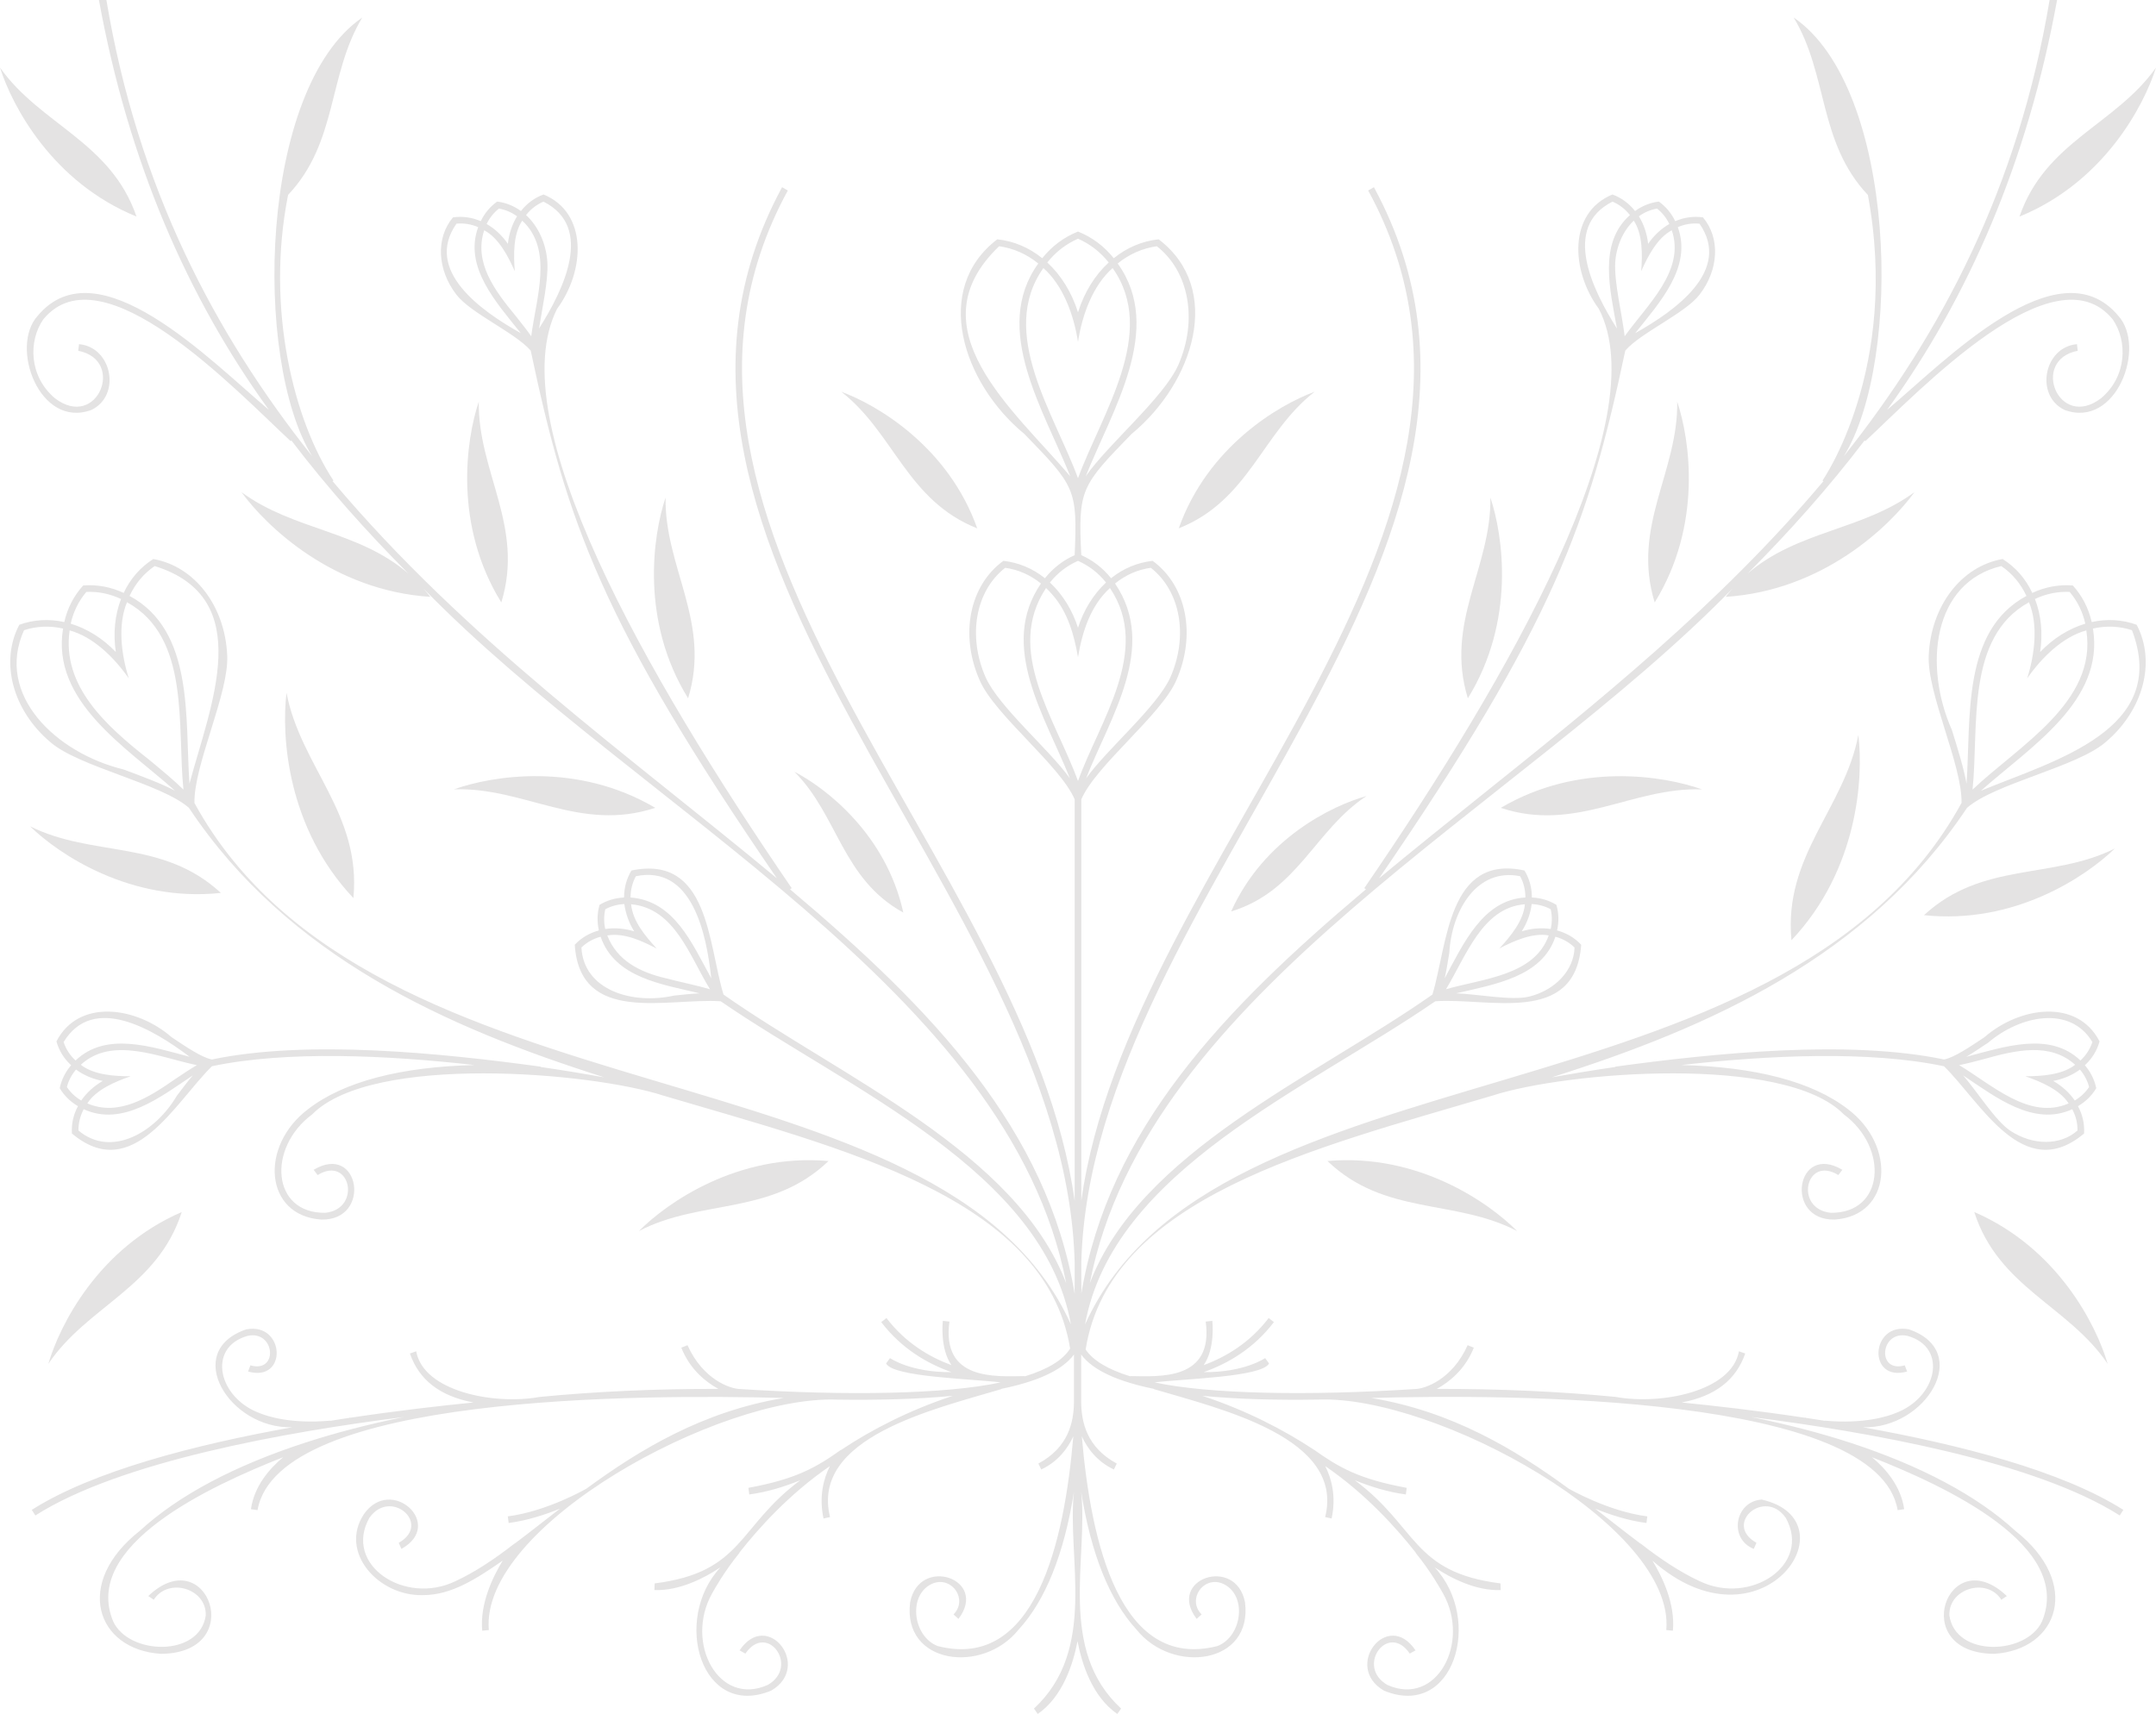 <?xml version="1.0" encoding="UTF-8"?> <svg xmlns="http://www.w3.org/2000/svg" id="_Слой_2" data-name="Слой 2" viewBox="0 0 401 318.87"><defs><style> .cls-1 { fill: #e4e3e3; } </style></defs><g id="_Слой_1-2" data-name="Слой 1"><g><path class="cls-1" d="M121.87,150.29c-14.56-8.6-30.39-5.96-37.43-3.44,13.04-.46,23.41,8.07,37.43,3.44Z"></path><path class="cls-1" d="M25.39,40.29C20.59,26.32,7.53,23.23,0,12.57c2.25,7.13,9.73,21.34,25.39,27.72Z"></path><path class="cls-1" d="M53.29,128.89c-.96,7.93,.04,25.06,12.44,38.19,1.51-15.71-9.83-24.49-12.44-38.19Z"></path><path class="cls-1" d="M118.84,229.02c11.57-6.03,24.6-2.8,35.26-13.02-16.84-1.49-29.99,7.71-35.26,13.02Z"></path><path class="cls-1" d="M41.08,166.12c-10.84-10.03-23.81-6.57-35.49-12.39,5.36,5.22,18.68,14.18,35.49,12.39Z"></path><path class="cls-1" d="M147.76,143.58c8.12,8.13,8.85,19.93,20.25,26.2-3.19-14.55-14.4-23.17-20.25-26.2Z"></path><path class="cls-1" d="M181.76,98.3c-5.39-15.2-18.59-22.96-25.29-25.42,9.83,7.65,12.19,20.23,25.29,25.42Z"></path><path class="cls-1" d="M316.56,146.86c-7.04-2.52-22.88-5.16-37.43,3.44,14.02,4.63,24.39-3.9,37.43-3.44Z"></path><path class="cls-1" d="M307.76,112.08c8.89-14.38,6.57-30.26,4.19-37.35,.2,13.05-8.53,23.24-4.19,37.35Z"></path><path class="cls-1" d="M277.2,92.56c.2,13.05-8.54,23.24-4.19,37.35,8.89-14.38,6.57-30.26,4.19-37.35Z"></path><path class="cls-1" d="M401,12.57c-7.53,10.66-20.59,13.75-25.39,27.72,15.65-6.38,23.14-20.59,25.39-27.72Z"></path><path class="cls-1" d="M333.2,174.92c12.41-13.13,13.4-30.26,12.44-38.19-2.61,13.7-13.95,22.48-12.44,38.19Z"></path><path class="cls-1" d="M246.9,216c10.66,10.22,23.69,6.99,35.26,13.02-5.27-5.31-18.42-14.51-35.26-13.02Z"></path><path class="cls-1" d="M367.2,225.49c4.51,14.06,17.5,17.42,24.81,28.24-2.1-7.18-9.29-21.53-24.81-28.24Z"></path><path class="cls-1" d="M393.34,157.86c-11.68,5.83-24.65,2.37-35.49,12.4,16.81,1.79,30.12-7.18,35.49-12.4Z"></path><path class="cls-1" d="M254.17,148.09c-6.35,1.76-19.09,7.9-25.19,21.48,12.44-3.79,15.57-15.19,25.19-21.48Z"></path><path class="cls-1" d="M244.53,72.87c-6.7,2.46-19.9,10.22-25.29,25.42,13.09-5.19,15.46-17.78,25.29-25.42Z"></path><path class="cls-1" d="M123.79,92.56c-2.38,7.09-4.7,22.98,4.19,37.35,4.35-14.11-4.39-24.3-4.19-37.35Z"></path><path class="cls-1" d="M89.05,74.72c-2.38,7.09-4.7,22.98,4.19,37.36,4.35-14.11-4.38-24.3-4.19-37.36Z"></path><path class="cls-1" d="M355.04,247.31c-7.2-1.37-7.76,9.93-.33,7.85l-.44-1.15c-5.29,1.51-4.59-6.62,.53-5.48,7.61,2.15,5.46,11.58-2.36,14.41-1.22,.49-5.62,2.03-13.02,1.36v.03c-1.2-.19-2.38-.37-3.55-.55v-.03s-.17-.02-.17-.02v.03c-8.73-1.31-16.75-2.23-22.92-2.84,6.24-1.18,10.13-4.2,11.82-9.12l-1.17-.4c-1.35,7.46-14.49,10.03-22.94,8.48h0c-10.4-1-21.52-1.51-33.26-1.49,2.26-1.24,5.27-3.57,6.89-7.67l-1.15-.46c-2.89,6.44-7.94,8.07-9.64,8.15-20.07,1.3-38.55,.95-48.59-1.23,5.29-.67,20.01-.97,21.29-3.52l-.72-1s-3.9,2.7-11.43,2.61c4.51-1.59,9.32-4.39,13.06-9.31l-.98-.75c-3.46,4.55-7.88,7.21-12.08,8.76,2.14-3.11,1.63-7.96,1.6-8.24l-1.23,.14c1.49,10.97-8.49,10.21-14.01,10.14v.05c-4.17-1.28-6.96-2.96-8.32-5,4.5-28.35,42.62-37.43,75.69-47.24h0c13.4-4.39,54.28-7.79,65.3,3.48,8.45,6.26,7.56,18.46-2.41,18.33-6.84-.71-4.68-10.78,1.42-7.02l.74-.98c-8.62-5.13-10.86,9.47-1.43,9.26,10.58-.69,11.6-13.68,2.43-20.57-6.6-5.09-17.19-7.85-30.96-8.18,16.24-1.83,34.97-2.71,48.87,.23,6.89,6.75,14.75,22.01,26.05,12.51,.11-1.78-.28-3.5-1.13-5.09,1.42-.83,2.56-1.95,3.4-3.34-.34-1.59-1.05-3.03-2.12-4.27,1.33-1.23,2.26-2.72,2.73-4.44-4.1-7.97-14.79-6.54-21.42-.77-2.74,1.83-5.57,3.74-7.49,4.14-17.73-3.72-42.71-1.2-61.15,1.33v.06c-4.43,.65-8.45,1.32-11.84,1.93,29.36-9.29,58.81-22.42,77.25-50.14,5.21-4.56,20.45-7.6,25.78-12.22,7.01-5.93,9.41-14.92,5.77-21.84-2.69-.97-5.51-1.13-8.36-.5-.58-2.58-1.76-4.87-3.51-6.81-2.61-.2-5.14,.27-7.54,1.39-1.24-2.65-3.09-4.78-5.51-6.31-7.7,1.34-13.34,8.74-13.75,17.92-.36,7,6.26,20.47,6.1,27.46-33.4,60.92-139.13,44.12-163.02,97.03,5.17-28.65,41.24-43.67,65.14-60.13,9.91-.72,26.06,4.59,27.14-10.52-1.22-1.3-2.74-2.19-4.49-2.66,.37-1.59,.33-3.2-.12-4.76-1.38-.84-2.94-1.3-4.56-1.37,0-1.79-.46-3.52-1.38-5.02-14.24-3.1-14.3,13.68-17.12,23.08-21.96,15.41-54.41,29.28-63.72,53.69,10.49-54.36,79.46-88.08,119.55-129.24-.44,.5-.87,1.01-1.29,1.56,18.03-1.16,30.42-13.02,35.12-19.48-9.73,7.14-21.75,7.13-31.03,15.14,7.67-7.7,15.01-15.9,21.75-24.76l.14,.13c10.27-9.59,35.22-35.92,46.02-22.64,2.75,3.99,2.69,10.57-2.19,14.67-7.87,6-13.2-7.11-4.33-8.84l-.14-1.23c-6.15,.53-7.89,9.56-2.3,12.24,9.63,3.55,15.28-11.74,9.97-17.54-11.18-13.3-32.03,8.3-42.98,17.52,15.12-20.91,26.11-46.07,31.61-76.25h-1.39c-5.81,34.79-20.11,62.04-38.26,84.86,11.02-17.86,9.84-68.5-9.34-81.6,6.44,10.67,4.54,23.19,13.8,33.01,5.98,32.32-8.29,52.92-8.44,53.13l.17,.12c-19.23,22.9-42.2,41.3-63.82,58.62-6.46,5.17-12.77,10.23-18.82,15.27,32.64-47.66,39.02-66.2,45.79-98.18,2.84-3.31,11.18-6.96,13.81-10.41,3.59-4.63,3.88-10.55,.64-14.38-1.74-.25-3.51,0-5.16,.71-.71-1.47-1.73-2.71-3.05-3.65-1.61,.2-3.1,.8-4.42,1.76-1.13-1.42-2.54-2.47-4.21-3.08-8.28,3.43-7.73,14.21-2.52,21.29,10.55,20.46-16.23,67.83-43.63,107.76l.31,.22c-26.73,22.49-47.87,44.8-52.94,75.21v-.55h.02c-.02-.36-.01-.72-.02-1.08v-4.29c1.84-68.44,90.61-133.1,54.42-199.91l-1.07,.61c34.1,62.55-44.6,124.58-53.35,187.95v-74.68c2.74-6.38,14.95-15.74,17.7-22.22,3.68-8.42,1.87-17.55-4.44-22.15-2.84,.32-5.44,1.4-7.71,3.22h-.02s-.01,0-.01,0c-1.51-1.88-3.37-3.32-5.53-4.28-.6-12.22-.04-12.88,9.34-22.53,11.56-9.52,17.18-27,5.05-36.23-3.08,.34-5.89,1.53-8.35,3.52-1.79-2.24-4.03-3.92-6.65-4.96-2.63,1.05-4.87,2.72-6.65,4.96-2.46-1.99-5.28-3.18-8.36-3.52-12.12,9.24-6.5,26.7,5.06,36.24,9.43,9.7,9.86,10.25,9.33,22.52-2.16,.97-4.01,2.4-5.52,4.28h-.02s-.01,0-.01,0c-2.28-1.82-4.87-2.9-7.71-3.22-6.32,4.6-8.12,13.73-4.44,22.15,2.75,6.48,14.97,15.85,17.7,22.23v74.71c-8.73-63.37-87.46-125.44-53.35-187.99l-1.07-.61c-36.23,66.89,52.76,131.59,54.42,200.12v3.86c0,.43,0,.86-.02,1.3h.02v.59c-5.07-30.44-26.21-52.76-52.94-75.25l.31-.22c-27.43-40.09-54.12-86.94-43.64-107.77,5.22-7.07,5.76-17.86-2.51-21.28-1.68,.61-3.09,1.66-4.21,3.08-1.32-.96-2.81-1.56-4.42-1.76-1.32,.94-2.35,2.18-3.05,3.65-1.66-.72-3.4-.96-5.17-.71-3.23,3.83-2.94,9.75,.64,14.38,2.64,3.45,10.97,7.1,13.82,10.41,6.76,31.98,13.14,50.51,45.78,98.17-28.23-23.44-57.74-44.32-82.63-73.88l.16-.12c-7.26-10.96-12.67-31.8-8.44-53.14,9.27-9.81,7.37-22.33,13.8-33-19.19,13.16-20.35,63.68-9.34,81.59C39.9,62.04,25.59,34.79,19.79,0h-1.39c5.5,30.18,16.48,55.34,31.61,76.25-10.91-9.2-31.83-30.83-42.98-17.52-5.3,5.78,.33,21.09,9.96,17.54,5.6-2.68,3.86-11.71-2.29-12.24l-.15,1.23c8.88,1.73,3.54,14.83-4.31,8.85-4.89-4.11-4.96-10.69-2.2-14.68,10.85-13.27,35.69,13.02,46.02,22.64l.13-.13c6.75,8.86,14.09,17.06,21.76,24.76-9.28-8.01-21.3-8-31.04-15.14,4.7,6.46,17.1,18.32,35.13,19.48-.42-.55-.86-1.07-1.29-1.56,40.08,41.15,109.04,74.87,119.55,129.24-9.32-24.41-41.77-38.27-63.73-53.69-2.89-9.48-2.72-26.08-17.12-23.08-.91,1.49-1.37,3.2-1.38,4.99h-.04v.04c-1.59,.07-3.15,.53-4.52,1.36-.44,1.55-.48,3.14-.13,4.72h-.04s.01,.05,.01,.05c-1.73,.48-3.23,1.36-4.45,2.65,.97,15.01,17.3,9.85,27.15,10.52,23.75,16.34,60,31.53,65.13,60.11-23.82-52.81-129.71-36.18-163.01-96.99-.18-6.99,6.46-20.48,6.09-27.48-.41-9.18-6.05-16.57-13.75-17.92-2.41,1.53-4.27,3.67-5.51,6.31-2.39-1.12-4.93-1.59-7.53-1.39-1.75,1.94-2.94,4.23-3.51,6.81-2.85-.63-5.67-.47-8.37,.5-3.64,6.92-1.23,15.91,5.78,21.84,5.32,4.62,20.56,7.66,25.77,12.22,18.44,27.73,47.91,40.84,77.26,50.14-3.39-.61-7.41-1.28-11.85-1.93v-.06c-18.43-2.53-43.41-5.06-61.14-1.33-1.92-.4-4.75-2.31-7.49-4.15-6.63-5.76-17.34-7.19-21.42,.78,.47,1.72,1.4,3.21,2.73,4.44-1.07,1.24-1.79,2.68-2.12,4.27,.83,1.39,1.98,2.51,3.39,3.34-.85,1.59-1.24,3.31-1.12,5.09,11.31,9.5,19.14-5.76,26.05-12.52,13.89-2.93,32.6-2.05,48.84-.22-13.76,.33-24.34,3.09-30.93,8.18-9.17,6.89-8.16,19.88,2.44,20.57,9.42,.2,7.16-14.39-1.44-9.26l.74,.98c6.1-3.77,8.24,6.31,1.43,7.02-9.99,.16-10.87-12.07-2.42-18.33,11.15-11.31,51.95-7.83,65.3-3.47h0c33,9.78,71.03,18.84,75.65,47.05-1.31,2.13-4.14,3.86-8.43,5.18v-.05c-5.63,.08-15.5,.8-14.02-10.14l-1.22-.14c-.04,.28-.55,5.13,1.59,8.24-4.19-1.55-8.62-4.21-12.08-8.76l-.98,.75c3.75,4.92,8.55,7.72,13.06,9.31-7.53,.09-11.38-2.58-11.43-2.61l-.72,1c1.28,2.55,16,2.85,21.3,3.52-10.03,2.19-28.54,2.53-48.59,1.23-1.72-.08-6.75-1.71-9.65-8.15l-1.15,.46c1.62,4.11,4.63,6.43,6.89,7.67-11.73-.02-22.86,.49-33.26,1.5h0c-8.45,1.54-21.58-1.02-22.94-8.49l-1.17,.4c1.69,4.92,5.58,7.94,11.82,9.12-6.17,.61-14.18,1.53-22.92,2.84v-.03l-.18,.02v.03c-1.16,.18-2.34,.36-3.54,.55v-.03c-7.47,.66-11.78-.87-13.02-1.36-7.82-2.82-9.96-12.25-2.37-14.41,5.14-1.14,5.83,6.98,.54,5.48l-.43,1.15c7.43,2.08,6.86-9.23-.35-7.84-11.98,4.09-3.15,18.56,8.56,18.21-18.02,3.23-37.06,8.13-48.44,15.37l.67,1.04c15.75-10.03,46.5-15.53,68.5-18.31-6.61,1.35-12.78,2.96-18.46,4.81h0c-12.97,4.24-23.4,9.72-30.61,16.35-12.35,9.69-8.13,22.12,3.91,22.89,16.29-.1,8.62-21.2-2.34-10.75l1.02,.69c2.69-4.22,9.83-2.12,9.67,2.9-1.1,7.84-14.32,7.41-17.22,1.13-5.87-14.15,17.95-25.15,31.62-30.55-2.5,2.08-5.38,5.34-6,9.67l1.23,.18c3.78-21.6,71.71-21.55,97.89-20.87-15.03,2.48-26.79,9.59-36.69,16.85-.03,.02-1.86,1.08-4.59,2.25-2.74,1.17-6.38,2.45-10.06,2.93l.16,1.23c3.47-.45,6.84-1.57,9.53-2.66-2.79,2.16-5.71,4.47-8.42,6.5l-.02-.02c-3.8,2.97-7.49,5.39-10.96,6.99-9.42,4.59-20.91-3-16.05-11.75,3.93-5.65,11.71,1.11,5.47,4.63l.5,1.13c8.18-4.53-1.9-13.75-6.98-6.46-4.68,7.14,2.78,15.28,10.96,15.06,5.41,.02,10.16-3.18,14.86-6.42-1.9,3.12-4.27,8.11-3.81,13.04l1.23-.12c-1.71-19.37,42.89-43.7,64.73-42.87h0c7.55,.1,14.97-.07,21.56-.71-8.11,2.69-15.01,6.24-20.79,10.08l-.02-.02c-4.62,3.28-8.37,5.44-17.2,7.06l.16,1.23c3.45-.45,6.81-1.55,9.49-2.64-11.71,8.68-10.58,17.1-27.09,19.19l-.04,1.24c4.62,.17,9.29-2.22,12.29-4.24-9.09,9.74-3.55,28.35,9.44,22.94,7.66-4.47-.7-15.25-5.89-7.48l1.08,.6c4.03-5.94,10.11,2.37,4.19,5.81-9.15,4.14-15.51-7.79-10.41-16.96,.44-.78,2.22-4.03,5.14-7.62l-.03-.03c3.52-4.47,9.21-10.86,16.82-16.08-1.11,2.22-2.08,5.55-1.18,9.74l1.21-.26c-3.64-14.81,19.26-20.05,31.84-23.8v-.05c6.43-1.31,11.29-3.35,13.53-6.39v8.87c-.02,1.82-.27,3.92-1.21,5.94-.95,2.02-2.59,3.96-5.41,5.47l.53,1.11c3.12-1.48,4.92-3.88,5.97-6.18-1.67,19.78-7.11,43.65-25.21,39.03-4.71-1.79-5.66-9.77-.83-11.69,3.56-1.28,6.46,3.07,3.76,5.8l.92,.83c5.66-7.45-7.3-11.82-8.99-3.09-1.47,11.57,13.49,13.43,20.16,5.1,5.02-5.44,8.5-14.19,10.31-25.66-1.35,12.24,4.45,29.33-7.44,40.33l.7,1.01c4.65-3.2,6.59-9.3,7.4-13.55,.81,4.25,2.76,10.35,7.4,13.55l.71-1.01c-11.86-10.94-6.09-27.87-7.43-40.33,1.81,11.47,5.29,20.22,10.31,25.66,6.68,8.33,21.65,6.47,20.16-5.12-1.71-8.7-14.64-4.33-8.99,3.11l.92-.83c-2.7-2.73,.2-7.08,3.76-5.8,4.84,1.93,3.87,9.9-.83,11.69-18.11,4.6-23.52-19.22-25.21-39.03,1.05,2.3,2.85,4.7,5.97,6.18l.53-1.11c-5.63-3.03-6.57-7.77-6.62-11.41v-8.87c2.24,3.04,7.1,5.08,13.54,6.39v.05c12.52,3.71,35.52,9.05,31.84,23.8l1.2,.26c.91-4.19-.07-7.53-1.18-9.74,7.61,5.22,13.3,11.61,16.82,16.08l-.03,.03c2.92,3.59,4.7,6.85,5.14,7.62,5.11,9.16-1.25,21.09-10.39,16.97-5.95-3.45,.15-11.76,4.17-5.83l1.08-.59c-5.19-7.78-13.55,3.03-5.87,7.49,12.98,5.38,18.5-13.21,9.42-22.95,3.01,2.02,7.67,4.41,12.29,4.24l-.04-1.24c-16.48-2.08-15.39-10.51-27.09-19.19,2.68,1.09,6.04,2.19,9.49,2.64l.16-1.23c-8.85-1.63-12.56-3.77-17.2-7.06h-.01c-5.79-3.82-12.69-7.37-20.8-10.06,6.6,.64,14.01,.82,21.56,.7h0c21.72-.85,66.45,23.47,64.73,42.88l1.23,.12c.46-4.93-1.91-9.92-3.81-13.04,20.3,17.89,37.71-7.42,20.31-11.36-5,.37-6.16,7.31-1.46,9.18l.5-1.13c-6.25-3.52,1.53-10.26,5.45-4.65,4.89,8.77-6.61,16.35-16.04,11.77-3.47-1.6-7.16-4.02-10.96-6.99l-.02,.02c-2.71-2.03-5.62-4.34-8.42-6.5,2.69,1.09,6.06,2.21,9.53,2.66l.16-1.23c-7.36-.95-14.58-5.14-14.65-5.18-4.95-3.63-10.37-7.22-16.42-10.21-6.06-3-12.75-5.39-20.27-6.64,25.97-.72,94.29-.66,97.9,20.87l1.22-.18c-.62-4.32-3.49-7.58-5.99-9.66,13.64,5.38,37.5,16.38,31.62,30.54-2.91,6.28-16.13,6.72-17.23-1.13-.16-5.02,6.99-7.12,9.67-2.9l1.02-.69c-10.98-10.45-18.61,10.67-2.34,10.75,12.02-.77,16.26-13.19,3.95-22.86-7.23-6.64-17.68-12.13-30.65-16.39h0c-5.68-1.84-11.84-3.45-18.46-4.8,22.01,2.79,52.75,8.28,68.5,18.31l.67-1.04c-11.38-7.24-30.41-12.14-48.43-15.37,11.71,.34,20.54-14.13,8.54-18.22Zm18.87-36.94c-2.76-1.83-6.19-7.32-8.78-10.3,6.03,4.03,13.12,9.59,20.29,6.29,.67,1.25,1,2.58,.98,3.96-3.14,2.8-8.24,2.84-12.49,.05Zm14.65-8.14c-.69,1.02-1.59,1.87-2.67,2.51-.99-1.45-2.36-2.69-4-3.64,1.85-.35,3.56-1.08,4.96-2.12,.82,.96,1.39,2.05,1.71,3.25Zm-18.79-8.24c6.03-5.14,15.31-6.97,19.4-.12-.44,1.31-1.19,2.46-2.22,3.43-5.73-5.48-14.18-2.54-21.24-.69,1.28-.76,2.65-1.68,4.06-2.62Zm-.86,3.07c6-1.69,12.37-3.19,17.05,1.03-2.38,1.88-6.18,2.14-9.26,2.14,2.91,1.02,6.42,2.5,8.05,5.05-7.28,3.19-14.24-3.47-20.36-7.12,1.32-.26,2.89-.67,4.52-1.1Zm20.36-80.12c2.47-.56,4.91-.46,7.26,.3,7.07,18.57-14.44,24.23-28.09,29.87,9.03-8.06,23.07-16.64,20.83-30.17Zm-4.33-6.82c1.44,1.71,2.42,3.69,2.91,5.91-3.07,.92-5.97,2.74-8.4,5.27,.52-3.47,.19-6.88-.96-9.86,2.05-.97,4.22-1.42,6.45-1.32Zm-7.9,16.09c2.73-3.93,6.63-7.73,11-8.93,2.08,13.35-12.61,21.49-21.16,29.62,1.21-11.74-1.34-28.34,10.5-34.86,1.72,4.2,1.09,9.61-.34,14.17Zm-14,9.6c-5.29-11.9-3.6-27.46,9.18-30.5,2.04,1.39,3.61,3.26,4.68,5.56-12.08,6.5-10.28,22.81-11.14,34.92-.53-2.93-1.6-6.39-2.72-9.98Zm-70.19,40.46c-.1,4.2-3.56,7.95-8.49,9.15-3.22,.77-9.58-.48-13.52-.62,7.04-1.65,15.97-3.03,18.45-10.53,1.37,.37,2.56,1.04,3.56,2Zm-23.91,7.77c3.7-6.06,6.75-15.22,14.68-15.81-.25,3.02-2.66,5.98-4.76,8.23,2.73-1.43,6.21-2.98,9.19-2.43-2.65,7.49-12.27,8.03-19.11,10.01Zm19.48-14.88c.28,1.21,.28,2.44,0,3.67-1.72-.27-3.57-.11-5.38,.43,1.01-1.6,1.64-3.34,1.84-5.07,1.26,.06,2.44,.38,3.54,.97Zm-18.86,8.1c.46-7.93,5.15-15.86,13.17-14.25,.66,1.21,.99,2.54,.98,3.96-7.9,.44-11.54,8.62-15.01,15.04,.33-1.45,.59-3.08,.86-4.75Zm42.5-135c1.3-.56,2.65-.78,4.03-.65,6.08,8.71-4.55,16.22-11.95,20.37,4.54-5.71,10.62-12.28,7.92-19.72Zm-3.86-3.46c.97,.77,1.74,1.74,2.28,2.87-1.51,.87-2.87,2.13-3.94,3.69-.21-1.88-.8-3.64-1.72-5.12,1.02-.74,2.16-1.22,3.38-1.44Zm-4.33,2.25c1.67,2.52,1.62,6.34,1.38,9.41,1.25-2.82,3.01-6.2,5.69-7.62,2.57,7.52-4.63,13.92-8.76,19.72-.48-4.08-1.96-9.94-1.76-13.73,.2-3.04,1.48-5.91,3.45-7.78Zm-3.95-3.54c1.27,.55,2.35,1.38,3.24,2.5-5.93,5.26-3.69,13.92-2.42,21.11-4.53-7.17-10.31-18.85-.82-23.61Zm-207.12,1.29c1.22,.22,2.35,.7,3.37,1.44-.92,1.48-1.5,3.24-1.71,5.12-1.08-1.56-2.43-2.82-3.95-3.69,.55-1.13,1.32-2.1,2.29-2.87Zm-7.9,2.81c1.38-.13,2.73,.09,4.04,.65-2.71,7.44,3.38,14,7.92,19.72-7.4-4.14-18.04-11.67-11.96-20.37Zm11.08,17.25c-3.97-4.81-7.89-10.02-5.92-16.02,2.68,1.42,4.44,4.8,5.69,7.62-.25-3.08-.3-6.89,1.38-9.41,5.85,5.39,2.56,14.44,1.68,21.51-.77-1.11-1.78-2.38-2.83-3.7Zm5.83-10.03c-.2-3.45-1.68-6.73-3.97-8.82,.88-1.12,1.97-1.95,3.24-2.5,9.49,4.77,3.71,16.44-.82,23.6,.59-3.82,1.73-8.87,1.55-12.28Zm10.77,120.33c1.09-.59,2.28-.91,3.54-.97,.25,1.8,.87,3.53,1.83,5.07-1.74-.51-3.58-.71-5.38-.43-.27-1.23-.27-2.46,.01-3.67Zm12.78,16.06c-7.74,1.73-16.8-.99-17.22-8.95,1-.96,2.2-1.63,3.57-2,2.67,7.7,11.52,8.85,18.43,10.53-1.47,.07-3.11,.24-4.78,.42Zm-1.38-3.19c-4.88-1.12-9.2-3.26-11.03-8,3.2-.53,6.41,1.01,9.19,2.44-2.1-2.32-4.43-5.01-4.76-8.24,8.17,.74,10.91,9.76,14.68,15.81-2.38-.7-5.5-1.33-8.08-2.01Zm-6.7-15.06c0-1.42,.33-2.75,.99-3.96,10.4-2.16,13.12,10.56,14.02,18.99-3.59-6.5-6.86-14.4-15.01-15.03ZM16.06,110.12c2.23-.1,4.39,.35,6.45,1.32-1.15,2.98-1.48,6.39-.97,9.86-2.42-2.53-5.33-4.35-8.39-5.27,.49-2.22,1.47-4.2,2.91-5.91Zm6.94,33.04c-12.65-3.09-23.93-13.94-18.53-25.92,2.35-.76,4.79-.86,7.26-.3-2.24,13.53,11.77,22.09,20.83,30.17-2.64-1.38-6.04-2.64-9.56-3.95Zm4.7-1.85c-8.04-6.32-16.22-13.69-14.75-24.03,4.38,1.2,8.27,5.01,11.01,8.93-1.44-4.56-2.07-9.97-.34-14.17,11.84,6.52,9.29,23.12,10.5,34.86-1.66-1.65-3.99-3.57-6.42-5.59Zm-3.6-30.44c1.07-2.3,2.64-4.17,4.67-5.56,19.12,5.94,10.31,26.1,6.47,40.49-.86-12.11,.93-28.44-11.14-34.93Zm-12.27,83c5.52-9.08,16.68-2.36,23.45,2.74-7.04-1.85-15.52-4.78-21.23,.69-1.04-.97-1.78-2.12-2.22-3.43Zm.61,8.36c.31-1.2,.89-2.29,1.7-3.25,1.41,1.04,3.11,1.77,4.96,2.12-1.63,.95-3,2.2-3.99,3.64-1.09-.64-1.98-1.48-2.67-2.51Zm20.45,1.63c-4.02,6.83-12.19,11.6-18.3,6.46-.01-1.38,.32-2.71,.98-3.96,7.2,3.3,14.23-2.24,20.29-6.29-.96,1.13-1.95,2.44-2.97,3.79Zm-.2-3.18c-5.1,3.56-10.65,7.07-16.45,4.6,1.63-2.55,5.14-4.04,8.06-5.05-3.09,0-6.89-.26-9.27-2.14,5.85-5.39,14.6-1.37,21.58,.07-1.17,.68-2.52,1.59-3.92,2.52ZM214.04,105.63c5.51,4.32,7.02,12.65,3.65,20.36-2.51,5.57-11.75,13.32-15.69,18.82,4.46-11.37,13.4-24.45,5.39-36.25,1.97-1.6,4.2-2.58,6.65-2.93Zm1.12-59.82c6.01,4.69,7.65,13.74,3.99,22.11-2.76,6.12-12.99,14.64-17.21,20.68,4.87-12.23,14.69-27.43,5.94-39.58,2.16-1.75,4.61-2.83,7.28-3.21Zm-14.66-1.4c2.24,.98,4.16,2.47,5.71,4.42-2.59,2.38-4.56,5.6-5.71,9.28-1.15-3.68-3.13-6.9-5.71-9.28,1.55-1.95,3.46-3.43,5.71-4.42Zm-14.67,1.4c2.68,.38,5.12,1.46,7.28,3.21-8.75,12.16,1.08,27.34,5.95,39.59-10.53-12.39-29.18-27.55-13.23-42.8Zm8.23,4.06c3.64,3.21,5.66,8.66,6.44,13.75,.77-5.09,2.79-10.54,6.44-13.75,8.49,12.02-2.03,27.07-6.44,39.1-4.4-12.01-14.94-27.07-6.44-39.1Zm6.44,54.47c2.04,.9,3.79,2.25,5.21,4.03-2.44,2.29-4.19,5.24-5.21,8.42-1.02-3.18-2.77-6.13-5.22-8.42,1.42-1.78,3.17-3.13,5.22-4.03Zm-17.19,21.65c-3.37-7.71-1.87-16.04,3.65-20.36,2.44,.35,4.68,1.33,6.65,2.93-7.97,11.61,.83,24.78,5.38,36.24-3.95-5.5-13.18-13.25-15.68-18.81Zm17.19,19.32c-4.18-11.54-13.68-24.24-5.94-35.91,.44,.41,.84,.84,1.23,1.3,2.81,3.18,4,7.47,4.71,11.57,.78-4.69,2.32-9.58,5.94-12.87,7.82,11.55-2.03,24.95-5.94,35.91Z"></path><path class="cls-1" d="M33.8,225.49c-15.52,6.71-22.7,21.06-24.81,28.24,7.3-10.82,20.3-14.18,24.81-28.24Z"></path></g></g></svg> 